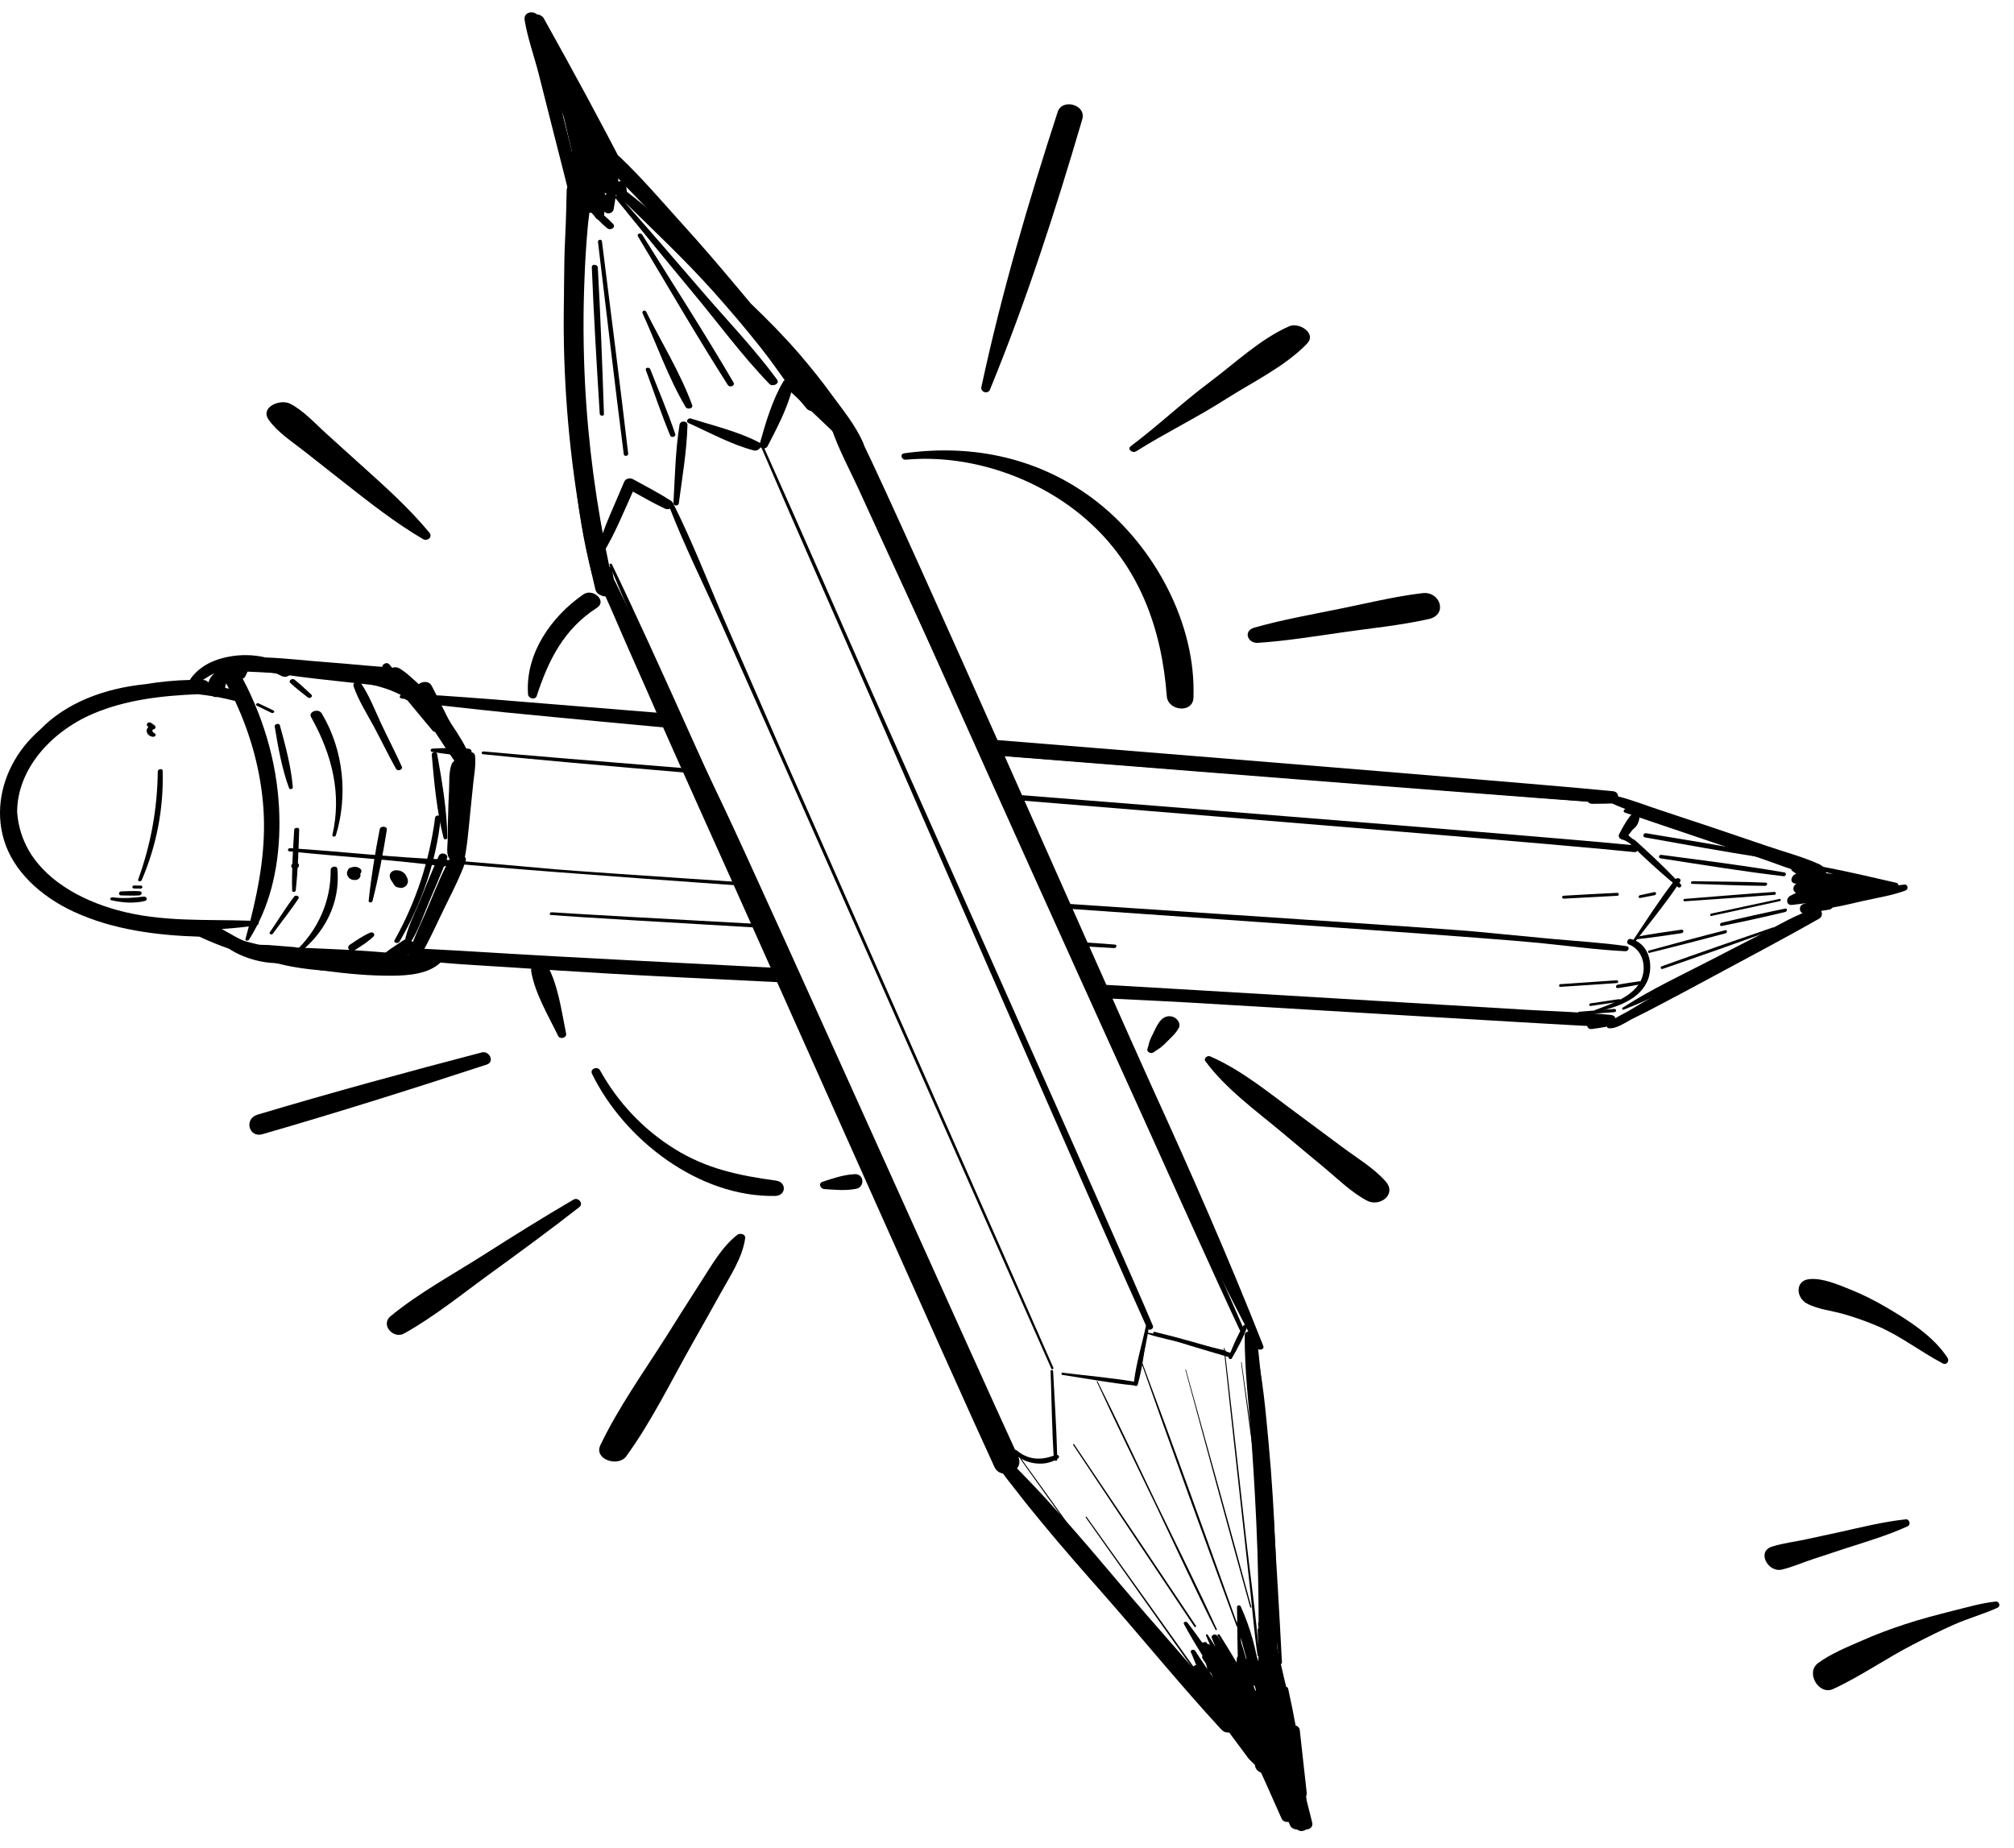 <?xml version="1.0" encoding="UTF-8"?>
<svg xmlns="http://www.w3.org/2000/svg" width="97" height="89" viewBox="0 0 97 89" fill="none">
  <path d="M96.123 77.137C95.419 77.209 94.722 77.42 94.036 77.588C93.267 77.783 92.501 77.983 91.751 78.229C91.033 78.464 90.323 78.728 89.637 79.035C88.94 79.339 88.174 79.652 87.563 80.103C86.946 80.556 87.598 81.664 88.284 81.352C89.602 80.746 90.822 79.886 92.111 79.222C92.771 78.88 93.433 78.546 94.116 78.245C94.797 77.943 95.528 77.746 96.209 77.433C96.366 77.364 96.291 77.118 96.123 77.137Z" fill="black"></path>
  <path d="M93.796 65.393C93.118 64.352 91.903 63.583 90.846 62.964C90.302 62.643 89.73 62.355 89.14 62.117C88.55 61.882 87.784 61.541 87.141 61.608C86.455 61.677 86.493 62.488 87.016 62.777C87.531 63.06 88.201 63.124 88.764 63.281C89.349 63.452 89.917 63.647 90.475 63.89C91.58 64.373 92.509 65.112 93.569 65.668C93.761 65.766 93.902 65.553 93.796 65.393Z" fill="black"></path>
  <path d="M91.778 73.178C90.711 73.293 89.667 73.554 88.621 73.787C88.09 73.901 87.561 74.016 87.03 74.131C86.472 74.256 85.882 74.318 85.338 74.494C84.595 74.729 85.151 75.746 85.81 75.599C86.331 75.479 86.83 75.252 87.332 75.089C87.841 74.921 88.351 74.756 88.856 74.587C89.873 74.256 90.906 73.957 91.877 73.512C92.048 73.432 91.968 73.157 91.778 73.178Z" fill="black"></path>
  <path d="M29.359 27.224C32.725 35.376 44.854 61.939 48.298 70.056C48.383 70.261 48.757 70.136 48.65 69.914C44.886 61.933 33.315 35.12 29.471 27.179C29.439 27.118 29.332 27.152 29.359 27.224Z" fill="black"></path>
  <path d="M60.088 64.506C60.195 66.82 60.739 70.816 60.947 73.125C61.156 75.445 61.364 77.761 61.596 80.076C61.604 80.161 61.745 80.169 61.743 80.087C61.623 77.767 61.484 75.455 61.342 73.144C61.201 70.829 60.792 66.828 60.55 64.525C60.523 64.266 60.075 64.236 60.088 64.506Z" fill="black"></path>
  <path d="M40.026 20.565C40.373 21.625 40.934 22.637 41.395 23.651C41.852 24.657 42.314 25.664 42.776 26.665C43.747 28.776 44.714 30.887 45.688 32.996C47.618 37.182 57.777 60.002 59.76 64.166C59.803 64.267 59.987 64.2 59.937 64.088C58.119 59.895 48.002 37.102 46.139 32.929C45.21 30.847 44.273 28.757 43.339 26.675C42.882 25.664 42.428 24.657 41.972 23.651C41.489 22.586 41.081 21.444 40.483 20.437C40.373 20.245 39.941 20.304 40.026 20.565Z" fill="black"></path>
  <path d="M58.044 80.919C57.99 80.866 57.889 80.932 57.942 80.999C58.431 81.584 58.797 82.214 59.096 82.91C59.122 82.977 59.25 82.94 59.224 82.87C58.97 82.142 58.562 81.488 58.044 80.919Z" fill="black"></path>
  <path d="M57.627 79.097C58.076 79.9 58.521 80.693 59.002 81.478C59.042 81.544 59.17 81.499 59.125 81.419C58.687 80.618 58.222 79.828 57.75 79.038C57.713 78.971 57.587 79.022 57.627 79.097Z" fill="black"></path>
  <path d="M57.361 79.571C57.535 79.987 57.695 80.409 57.852 80.834C57.884 80.914 58.044 80.898 58.01 80.804C57.93 80.572 57.85 80.342 57.77 80.113C58.047 80.484 58.314 80.86 58.589 81.229C58.629 81.287 58.744 81.247 58.701 81.181C58.319 80.625 57.924 80.081 57.564 79.51C57.511 79.424 57.316 79.459 57.361 79.571Z" fill="black"></path>
  <path d="M59.578 77.399C59.591 78.33 59.597 79.265 59.626 80.196C59.348 79.705 59.041 79.222 58.745 78.739C58.708 78.688 58.612 78.72 58.644 78.781C58.927 79.313 59.21 79.852 59.517 80.37C59.57 80.458 59.741 80.396 59.685 80.295L59.663 80.258C59.703 80.276 59.76 80.268 59.76 80.215C59.773 79.473 59.767 78.728 59.767 77.989C60.042 78.843 60.283 79.694 60.469 80.586C60.491 80.693 60.672 80.666 60.656 80.551C60.517 79.473 60.208 78.357 59.754 77.367C59.725 77.292 59.578 77.311 59.578 77.399Z" fill="black"></path>
  <path d="M60.575 78.476C60.589 79.026 60.608 79.576 60.634 80.12C60.634 80.2 60.776 80.208 60.77 80.131C60.757 79.579 60.736 79.034 60.712 78.484C60.709 78.404 60.57 78.396 60.575 78.476Z" fill="black"></path>
  <path d="M57.915 79.207C57.99 79.616 58.057 80.024 58.156 80.427C58.185 80.55 58.39 80.515 58.372 80.387C58.313 79.974 58.225 79.57 58.142 79.167C58.118 79.039 57.894 79.071 57.915 79.207Z" fill="black"></path>
  <path d="M32.223 24.378C32.968 26.308 33.908 28.182 34.754 30.074C35.597 31.964 36.441 33.852 37.276 35.741C38.985 39.593 48.928 62.071 50.636 65.92C50.663 65.979 50.759 65.939 50.732 65.875C49.061 62.055 39.145 39.604 37.463 35.781C36.636 33.889 35.811 31.991 34.986 30.093C34.148 28.169 33.39 26.183 32.453 24.306C32.399 24.202 32.175 24.253 32.223 24.378Z" fill="black"></path>
  <path d="M36.661 21.532C38.364 25.509 40.123 29.46 41.853 33.426C43.572 37.395 53.456 60.036 55.25 63.966C55.322 64.126 55.597 64.019 55.523 63.846C53.846 59.863 43.759 37.31 42.008 33.359C40.257 29.406 38.538 25.434 36.763 21.484C36.736 21.425 36.629 21.465 36.661 21.532Z" fill="black"></path>
  <path d="M50.6 66.031C50.648 67.387 50.661 68.754 50.747 70.11C50.122 70.344 49.506 70.312 48.969 69.856C48.876 69.776 48.708 69.88 48.809 69.981C49.292 70.47 50.162 70.654 50.79 70.339C50.84 70.376 50.923 70.363 50.923 70.291L50.92 70.264C50.936 70.256 50.955 70.248 50.968 70.235C51.051 70.176 50.99 70.088 50.915 70.07C50.883 68.727 50.787 67.379 50.72 66.039C50.715 65.972 50.6 65.964 50.6 66.031Z" fill="black"></path>
  <path d="M55.202 63.81C55.013 64.71 54.727 65.633 54.618 66.546C53.483 66.354 52.325 66.258 51.182 66.116C51.105 66.106 51.102 66.21 51.177 66.223C52.325 66.394 53.472 66.613 54.631 66.728C54.679 66.77 54.778 66.767 54.794 66.695C55.061 65.769 55.141 64.763 55.304 63.815C55.317 63.751 55.21 63.751 55.202 63.81Z" fill="black"></path>
  <path d="M59.879 63.854C59.636 64.263 59.431 64.714 59.255 65.162C59.244 65.154 59.236 65.149 59.236 65.149C58.027 64.794 56.828 64.439 55.614 64.148C55.547 64.134 55.504 64.222 55.579 64.249C56.754 64.657 57.949 65.002 59.143 65.352L59.18 65.357V65.362C59.143 65.445 59.284 65.498 59.324 65.429C59.599 64.954 59.874 64.449 60.056 63.934C60.093 63.835 59.933 63.769 59.879 63.854Z" fill="black"></path>
  <path d="M52.289 73.085C54.067 75.599 55.85 78.103 57.628 80.618C57.654 80.652 57.734 80.626 57.703 80.583C55.911 78.077 54.128 75.567 52.337 73.064C52.321 73.037 52.268 73.058 52.289 73.085Z" fill="black"></path>
  <path d="M51.682 69.587C53.628 72.51 55.574 75.43 57.525 78.347C57.552 78.388 57.637 78.356 57.605 78.313C55.654 75.39 53.694 72.478 51.735 69.566C51.717 69.539 51.663 69.555 51.682 69.587Z" fill="black"></path>
  <path d="M58.314 80.418C58.296 80.386 58.234 80.41 58.256 80.445C58.36 80.658 58.464 80.867 58.568 81.077C58.44 80.856 58.306 80.64 58.178 80.418C58.133 80.346 58.005 80.397 58.047 80.477C58.119 80.605 58.194 80.738 58.266 80.867C58.215 80.874 58.173 80.915 58.202 80.973C58.215 80.995 58.229 81.021 58.242 81.043C58.186 81.021 58.098 81.061 58.141 81.128C58.488 81.641 58.83 82.156 59.174 82.671C59.193 82.698 59.227 82.706 59.259 82.7C59.395 82.927 59.534 83.154 59.67 83.376C59.782 83.57 59.892 83.771 59.999 83.966C60.033 84.027 60.151 83.981 60.113 83.912C60.039 83.765 59.964 83.613 59.889 83.469C59.889 83.469 59.892 83.429 59.879 83.405C59.825 83.317 59.772 83.234 59.721 83.143C59.649 83.002 59.577 82.866 59.508 82.724C59.521 82.711 59.523 82.687 59.508 82.658C59.419 82.511 59.334 82.364 59.246 82.217C58.936 81.619 58.624 81.016 58.314 80.418Z" fill="black"></path>
  <path d="M58.328 80.099C58.749 80.822 59.16 81.548 59.601 82.258C59.641 82.325 59.769 82.279 59.724 82.205C59.302 81.481 58.851 80.777 58.413 80.064C58.386 80.019 58.301 80.051 58.328 80.099Z" fill="black"></path>
  <path d="M60.434 81.212C60.452 81.284 60.474 81.353 60.495 81.425C60.482 81.428 60.468 81.433 60.468 81.433C60.428 81.366 60.407 81.297 60.386 81.225C60.375 81.206 60.372 81.19 60.372 81.19L60.415 81.177C60.415 81.177 60.426 81.198 60.434 81.212ZM60.845 77.672C60.938 78.166 61.032 78.657 61.13 79.153C61.13 79.186 61.133 79.218 61.133 79.218C61.085 79.084 61.032 78.916 60.976 78.75L60.97 78.708C60.965 78.67 60.952 78.644 60.93 78.628C60.882 78.481 60.831 78.339 60.781 78.198C60.743 78.094 60.57 78.112 60.594 78.227C60.615 78.355 60.642 78.481 60.669 78.609C60.629 78.63 60.597 78.67 60.607 78.729C60.623 78.932 60.637 79.14 60.663 79.348C60.674 79.468 60.687 79.583 60.695 79.703C60.661 79.722 60.629 79.757 60.642 79.805C60.674 79.965 60.703 80.125 60.735 80.28C60.735 80.28 60.714 80.293 60.703 80.304C60.442 79.53 60.172 78.756 59.825 78.024C59.796 77.95 59.657 77.984 59.676 78.067C59.697 78.171 59.724 78.267 59.748 78.366C59.721 78.289 59.694 78.214 59.662 78.144C59.644 78.094 59.55 78.104 59.569 78.16C59.716 78.742 59.876 79.319 60.039 79.898H60.017C59.916 79.543 59.809 79.186 59.684 78.836C59.668 78.785 59.577 78.796 59.588 78.852C59.622 79.047 59.662 79.244 59.702 79.439C59.702 79.439 59.681 79.46 59.684 79.479C59.708 79.562 59.734 79.647 59.756 79.727C59.668 79.73 59.577 79.783 59.569 79.882C59.561 79.984 59.55 80.085 59.542 80.184C59.387 79.93 59.227 79.674 59.072 79.415C59.051 79.386 59.024 79.362 58.992 79.354L58.635 78.796C58.541 78.654 58.296 78.742 58.368 78.91C58.426 79.047 58.483 79.191 58.544 79.327C58.421 79.127 58.296 78.932 58.167 78.737C58.138 78.694 58.061 78.724 58.085 78.777C58.146 78.924 58.208 79.073 58.274 79.22C58.218 79.18 58.127 79.167 58.053 79.186C57.994 79.151 57.933 79.119 57.877 79.084C57.655 78.769 57.428 78.459 57.193 78.153C57.132 78.072 56.961 78.12 57.025 78.227C57.303 78.742 57.604 79.244 57.917 79.741C57.89 79.781 57.885 79.831 57.925 79.895C57.983 79.978 58.034 80.064 58.093 80.146C58.127 80.251 58.165 80.355 58.205 80.461C58.232 80.541 58.309 80.582 58.386 80.587C58.386 80.587 58.373 80.656 58.394 80.696L58.741 81.372C58.709 81.388 58.683 81.412 58.669 81.441C58.296 80.795 57.933 80.144 57.524 79.519C57.474 79.434 57.321 79.487 57.367 79.588C57.463 79.794 57.562 79.997 57.663 80.197C57.53 80.184 57.383 80.285 57.474 80.427C57.628 80.67 57.783 80.91 57.933 81.153C57.879 81.091 57.823 81.03 57.764 80.971C57.436 80.56 57.105 80.152 56.766 79.754C56.726 79.709 56.649 79.735 56.635 79.781C55.931 79.047 55.215 78.326 54.524 77.589C53 75.974 50.162 71.994 48.534 70.484C48.489 70.446 48.406 70.5 48.446 70.548C49.874 72.323 52.84 76.255 54.382 77.926C55.658 79.314 56.905 80.763 58.226 82.116C58.859 82.989 59.502 83.849 60.145 84.714C60.367 84.933 60.589 85.149 60.81 85.37C60.965 85.077 61.17 84.692 61.213 84.607C61.251 84.527 61.373 84.511 61.445 84.553C61.79 84.788 62.089 85.069 62.366 85.365C62.372 85.325 62.374 85.285 62.374 85.285C62.326 84.692 62.388 84.145 62.513 83.6C62.481 83.48 62.454 83.358 62.425 83.232C62.31 82.6 62.179 81.964 62.043 81.34C62.03 81.286 61.99 81.251 61.945 81.238C61.915 81.11 61.883 80.982 61.851 80.851C61.627 79.917 61.448 78.932 61.098 78.038C61.09 78.014 61.05 78 61.05 78C61.002 77.891 60.976 77.771 60.952 77.651C60.938 77.589 60.831 77.608 60.845 77.672Z" fill="black"></path>
  <path d="M49.128 70.252C49.993 71.467 50.861 72.678 51.736 73.888C51.752 73.906 51.792 73.893 51.792 73.893C50.911 72.654 50.041 71.44 49.168 70.233L49.128 70.252Z" fill="black"></path>
  <path d="M52.821 66.541C53.742 68.549 54.724 70.532 55.68 72.526C56.633 74.522 57.556 76.535 58.549 78.508C58.549 78.508 58.63 78.521 58.611 78.481C57.69 76.471 56.7 74.49 55.739 72.499C54.78 70.51 53.849 68.5 52.856 66.522C52.856 66.522 52.813 66.52 52.821 66.541Z" fill="black"></path>
  <path d="M54.87 65.357C56.391 69.692 57.974 74.011 59.557 78.322C59.57 78.357 59.64 78.349 59.626 78.309C58.075 73.984 56.519 69.652 54.91 65.352C54.902 65.331 54.862 65.336 54.87 65.357Z" fill="black"></path>
  <path d="M57.091 65.974C58.124 69.785 59.157 73.6 60.211 77.406C60.222 77.438 60.278 77.43 60.278 77.43C59.237 73.581 58.177 69.772 57.117 65.966C57.112 65.952 57.085 65.955 57.091 65.974Z" fill="black"></path>
  <path d="M58.94 64.931C59.348 68.781 59.783 72.627 60.202 76.476C60.322 77.563 60.408 78.654 60.568 79.735C60.57 79.775 60.645 79.77 60.645 79.73C60.501 77.83 60.221 75.926 60.007 74.034C59.791 72.101 59.575 70.169 59.356 68.239C59.233 67.134 59.108 66.031 58.98 64.926L58.94 64.931Z" fill="black"></path>
  <path d="M59.773 65.623C60.197 68.784 60.611 71.949 61.06 75.107C61.062 75.142 61.126 75.134 61.121 75.097C60.699 71.936 60.243 68.776 59.8 65.618C59.8 65.602 59.768 65.604 59.773 65.623Z" fill="black"></path>
  <path d="M59.015 65.047C58.369 64.897 57.726 64.74 57.077 64.591C56.487 64.452 55.889 64.275 55.291 64.187C55.307 64.075 55.326 63.961 55.345 63.846C55.345 63.827 55.318 63.824 55.313 63.838C55.278 63.953 55.246 64.067 55.217 64.182C55.203 64.187 55.198 64.203 55.198 64.203C55.016 64.911 54.888 65.624 54.715 66.323C54.715 66.323 54.648 66.347 54.653 66.387C54.656 66.435 54.661 66.483 54.669 66.531C54.68 66.608 54.795 66.59 54.808 66.523C54.944 65.765 55.15 65.012 55.281 64.249C55.868 64.444 56.492 64.558 57.09 64.711C57.675 64.852 58.262 64.993 58.852 65.135C58.839 65.146 58.828 65.154 58.82 65.162C58.748 65.22 58.852 65.303 58.914 65.255C58.954 65.22 58.996 65.188 59.042 65.154C59.082 65.122 59.063 65.06 59.015 65.047Z" fill="black"></path>
  <path d="M40.616 21.639C42.401 25.816 52.636 48.542 54.541 52.664C56.327 56.521 58.164 60.362 60.123 64.134C60.035 64.139 59.955 64.187 59.95 64.289C59.934 65.978 60.155 67.697 60.275 69.382C60.398 71.125 60.499 72.868 60.558 74.611C60.614 76.322 60.633 78.033 60.611 79.749C60.587 81.495 60.459 83.238 60.443 84.984C60.438 85.504 61.295 85.558 61.343 85.037C61.516 83.305 61.506 81.54 61.516 79.803C61.53 78.052 61.498 76.303 61.426 74.563C61.359 72.886 61.257 71.21 61.103 69.539C60.956 67.964 60.82 66.328 60.457 64.777C60.473 64.806 60.491 64.839 60.505 64.873C60.497 64.924 60.539 64.972 60.593 64.985C60.708 65.041 60.902 64.972 60.846 64.833C59.189 60.626 57.366 56.481 55.489 52.368C53.594 48.196 43.533 25.349 41.513 21.241C41.259 20.726 40.373 21.067 40.616 21.639Z" fill="black"></path>
  <path d="M61.453 82.386C61.461 82.448 61.472 82.512 61.48 82.573C61.304 82.573 61.133 82.693 61.17 82.909C61.17 82.909 61.173 82.936 61.173 82.95C61.032 82.981 60.917 83.096 60.965 83.272C61.005 83.411 61.045 83.553 61.08 83.694C60.97 83.595 60.783 83.593 60.65 83.659C60.34 83.184 60.031 82.709 59.724 82.237C59.662 82.133 59.473 82.199 59.534 82.314C59.694 82.6 59.852 82.888 60.009 83.171C59.919 83.224 59.87 83.32 59.932 83.446C60.023 83.614 60.111 83.78 60.199 83.948C60.164 84.017 60.154 84.103 60.199 84.204C60.722 85.325 61.224 86.46 61.728 87.597C61.787 87.725 61.928 87.767 62.065 87.754C62.089 87.805 62.11 87.858 62.126 87.906C62.185 88.048 62.332 88.115 62.473 88.115C62.585 88.221 62.783 88.208 62.908 88.115C63.084 88.109 63.25 87.994 63.199 87.781C63.108 87.418 63.018 87.049 62.924 86.681C62.924 86.66 62.924 86.633 62.922 86.606C62.922 86.606 62.908 86.55 62.903 86.524C62.929 86.473 62.938 86.412 62.935 86.342C62.823 85.336 62.708 84.324 62.599 83.318C62.575 83.144 62.388 83.072 62.219 83.096C62.171 82.824 62.126 82.549 62.083 82.274C62.025 81.916 61.4 82.01 61.453 82.386Z" fill="black"></path>
  <path d="M32.729 20.455C32.528 21.696 32.507 22.977 32.435 24.226C32.427 24.379 32.675 24.387 32.694 24.24C32.857 22.998 33.078 21.731 33.11 20.476C33.118 20.255 32.763 20.241 32.729 20.455Z" fill="black"></path>
  <path d="M40.598 20.668C39.792 19.984 38.983 19.298 38.185 18.601L38.191 18.58C38.249 18.332 37.873 18.137 37.726 18.375C37.203 19.253 36.874 20.366 36.6 21.346C36.581 21.324 36.559 21.305 36.528 21.292C35.526 20.774 34.347 20.499 33.274 20.158C33.14 20.112 33.004 20.307 33.154 20.374C34.17 20.83 35.225 21.412 36.306 21.695C36.439 21.727 36.578 21.647 36.626 21.54C36.714 21.628 36.901 21.626 36.971 21.487C37.379 20.7 37.862 19.781 38.11 18.898C38.834 19.568 39.552 20.246 40.264 20.929C40.451 21.105 40.812 20.849 40.598 20.668Z" fill="black"></path>
  <path d="M32.307 24.113C31.723 23.739 31.106 23.421 30.497 23.085C30.348 22.999 30.129 23.039 30.06 23.213C29.611 24.302 29.061 25.407 28.757 26.542C28.712 26.694 28.947 26.8 29.032 26.662C29.606 25.735 30.028 24.681 30.482 23.677C30.991 23.963 31.496 24.246 32.019 24.494C32.289 24.628 32.609 24.299 32.307 24.113Z" fill="black"></path>
  <path d="M25.861 0.694C25.648 0.494 25.215 0.601 25.266 0.956C25.405 1.816 25.714 2.667 25.933 3.511C26.141 4.325 26.344 5.141 26.552 5.958C26.761 6.772 26.966 7.589 27.174 8.403C27.377 9.188 27.545 10.026 27.882 10.771C27.954 10.931 28.29 10.896 28.277 10.702C28.229 9.893 27.98 9.079 27.791 8.294C27.585 7.474 27.383 6.658 27.182 5.841C26.979 5.027 26.774 4.21 26.574 3.39C26.552 3.305 26.534 3.217 26.512 3.129C27.607 4.973 28.72 6.807 29.868 8.622C29.998 8.83 30.388 8.692 30.26 8.449C28.96 5.905 27.591 3.396 26.197 0.897C26.123 0.767 25.994 0.702 25.861 0.694Z" fill="black"></path>
  <path d="M29.106 9.295C29.106 9.295 29.168 9.309 29.2 9.309C29.194 9.343 29.186 9.381 29.181 9.416C29.16 9.381 29.141 9.349 29.12 9.314L29.106 9.295ZM29.336 7.673C28.757 5.916 27.865 4.25 26.864 2.713C26.677 2.427 26.007 2.521 26.157 2.929C26.485 3.829 26.813 4.739 27.155 5.638C27.283 6.191 27.409 6.746 27.545 7.296C27.529 7.336 27.523 7.384 27.531 7.443C27.689 8.209 27.83 8.975 28.025 9.739C28.041 9.811 28.081 9.864 28.135 9.899C28.145 9.939 28.153 9.979 28.161 10.019C28.201 10.182 28.343 10.254 28.484 10.248C28.53 10.294 28.57 10.336 28.615 10.387C28.637 10.422 28.663 10.457 28.663 10.457C28.711 10.531 28.757 10.563 28.799 10.577C28.944 10.723 29.088 10.865 29.248 10.993C29.403 11.121 29.688 10.953 29.523 10.78C29.387 10.635 29.242 10.502 29.093 10.374C29.101 10.31 29.112 10.243 29.114 10.182C29.232 10.355 29.523 10.275 29.555 10.08C29.595 9.845 29.635 9.61 29.67 9.376C29.704 9.416 29.742 9.45 29.779 9.49C29.891 9.61 30.214 9.57 30.198 9.368C30.185 9.202 30.174 9.042 30.153 8.884C30.131 8.727 29.913 8.684 29.784 8.754C29.779 8.698 29.776 8.639 29.771 8.583C29.904 8.537 30.019 8.436 30.019 8.294V8.228C30.145 8.148 30.214 8.006 30.099 7.859C30.059 7.806 30.019 7.753 29.979 7.699C29.83 7.499 29.467 7.459 29.336 7.673Z" fill="black"></path>
  <path d="M27.293 9.158C27.285 12.137 27.298 15.113 27.507 18.087C27.704 20.996 27.936 23.956 28.521 26.815C28.553 26.973 28.857 26.968 28.844 26.799C28.62 23.868 28.246 20.959 28.099 18.02C27.95 15.086 27.851 12.132 27.966 9.198C27.979 8.808 27.293 8.771 27.293 9.158Z" fill="black"></path>
  <path d="M40.115 19.089C39.613 18.392 39.074 17.722 38.519 17.071C37.782 16.217 36.984 15.405 36.164 14.623C36.001 14.428 35.841 14.233 35.676 14.039C34.763 12.95 33.845 11.866 32.889 10.817C31.896 9.72 30.911 8.559 29.833 7.539C29.504 7.229 28.89 7.624 29.235 8.009C30.206 9.092 31.269 10.099 32.254 11.175C33.212 12.226 34.178 13.267 35.118 14.335C36.276 15.653 37.413 16.996 38.537 18.344C38.834 18.769 39.122 19.201 39.405 19.634C39.874 20.343 40.264 21.134 40.793 21.801C41.102 22.196 41.772 21.798 41.572 21.331C41.233 20.533 40.63 19.788 40.115 19.089Z" fill="black"></path>
  <path d="M27.47 8.4C27.241 9.137 27.289 10.015 27.249 10.776C27.209 11.574 27.177 12.372 27.174 13.17C27.161 14.806 27.214 16.437 27.321 18.068C27.524 21.253 27.692 24.547 28.509 27.64C28.53 27.734 28.658 27.774 28.746 27.744C29.021 28.449 29.36 29.143 29.648 29.824C30.108 30.91 30.596 31.986 31.071 33.067C31.987 35.165 32.924 37.252 33.863 39.342C35.782 43.576 45.944 66.439 47.896 70.659C47.984 70.846 48.139 70.944 48.307 70.971C48.507 71.254 48.734 71.523 48.934 71.785C49.358 72.34 49.802 72.882 50.245 73.416C51.163 74.529 52.116 75.613 53.069 76.694C54.999 78.883 56.846 81.16 58.824 83.303C59.179 83.685 59.852 83.226 59.499 82.78C57.689 80.538 55.733 78.405 53.872 76.205C52.962 75.132 52.06 74.059 51.123 73.013C50.627 72.46 50.13 71.91 49.615 71.377C49.407 71.168 49.198 70.939 48.982 70.723C49.102 70.579 49.142 70.381 49.038 70.154C47.103 65.966 36.89 43.167 34.918 38.995C33.938 36.924 32.956 34.858 31.952 32.803C31.453 31.77 30.954 30.737 30.449 29.712C29.931 28.671 29.456 27.525 28.786 26.567C28.778 26.554 28.76 26.538 28.76 26.538C28.495 23.687 28.074 20.868 28.026 18.007C27.994 16.416 28.002 14.814 28.047 13.223C28.074 12.425 28.095 11.627 28.135 10.829C28.17 10.055 28.33 9.211 28.215 8.445C28.162 8.104 27.572 8.085 27.47 8.4Z" fill="black"></path>
  <path d="M30.946 15.086C31.624 16.575 32.188 18.193 33.02 19.602C33.1 19.741 33.402 19.682 33.335 19.506C32.769 17.958 31.854 16.487 31.12 15.011C31.072 14.912 30.898 14.973 30.946 15.086Z" fill="black"></path>
  <path d="M28.8 11.65C29.212 15.064 29.607 18.472 30.042 21.881C30.06 22.001 30.271 21.972 30.255 21.841C29.855 18.432 29.417 15.024 28.99 11.618C28.977 11.508 28.787 11.537 28.8 11.65Z" fill="black"></path>
  <path d="M28.503 12.869C28.597 15.223 28.738 17.577 28.885 19.926C28.89 20.041 29.088 20.06 29.088 19.94C29.008 17.591 28.925 15.236 28.792 12.887C28.784 12.722 28.498 12.706 28.503 12.869Z" fill="black"></path>
  <path d="M31.106 17.821C31.493 18.872 31.851 19.946 32.28 20.981C32.328 21.099 32.569 21.04 32.523 20.907C32.166 19.852 31.723 18.819 31.319 17.781C31.274 17.671 31.061 17.698 31.106 17.821Z" fill="black"></path>
  <path d="M30.725 11.383C32.153 13.772 33.554 16.188 35.052 18.54C35.14 18.687 35.425 18.582 35.327 18.42C33.917 16.012 32.404 13.663 30.925 11.295C30.858 11.189 30.653 11.263 30.725 11.383Z" fill="black"></path>
  <path d="M37.388 16.456C36.598 15.484 35.773 14.539 34.914 13.626C33.264 11.886 31.505 10.143 29.538 8.76C29.404 8.661 29.191 8.84 29.324 8.971C29.466 9.118 29.612 9.259 29.754 9.401C29.674 9.398 29.588 9.486 29.66 9.566C30.88 11.069 32.1 12.566 33.336 14.053C34.564 15.524 35.725 17.115 37.06 18.495C37.207 18.644 37.575 18.487 37.423 18.281C36.302 16.749 34.94 15.348 33.705 13.901C32.503 12.497 31.289 11.104 30.069 9.713C31.524 11.141 33.008 12.532 34.369 14.056C35.154 14.934 35.92 15.834 36.651 16.762C37.407 17.71 38.058 18.756 38.846 19.675C39.107 19.979 39.737 19.675 39.513 19.28C38.936 18.273 38.12 17.355 37.388 16.456Z" fill="black"></path>
  <path d="M27.661 8.511C27.392 9.237 27.408 10.134 27.341 10.9C27.271 11.735 27.223 12.568 27.191 13.401C27.125 15.098 27.138 16.802 27.231 18.499C27.413 21.838 27.891 25.159 28.681 28.408C28.715 28.541 28.828 28.634 28.961 28.68C29.223 28.811 29.66 28.648 29.612 28.279C29.58 28.018 29.538 27.756 29.492 27.5C29.479 27.401 29.42 27.332 29.346 27.279C28.721 24.342 28.318 21.363 28.171 18.363C28.091 16.729 28.083 15.091 28.15 13.454C28.179 12.621 28.232 11.786 28.305 10.958C28.371 10.179 28.569 9.335 28.486 8.556C28.441 8.161 27.787 8.182 27.661 8.511Z" fill="black"></path>
  <path d="M37.375 56.863C35.597 56.622 34.022 56.294 32.477 55.328C30.977 54.394 29.754 53.091 28.897 51.548C28.777 51.334 28.393 51.481 28.513 51.719C30.064 54.898 33.659 57.669 37.33 57.602C37.864 57.594 37.904 56.937 37.375 56.863Z" fill="black"></path>
  <path d="M35.517 59.47C34.767 60.046 34.271 60.954 33.761 61.736C33.195 62.614 32.634 63.503 32.076 64.392C31.003 66.084 29.781 67.792 28.916 69.605C28.588 70.291 29.767 70.673 30.157 70.147C31.372 68.478 32.319 66.527 33.336 64.728C33.785 63.93 34.241 63.132 34.684 62.328C35.144 61.49 35.76 60.591 35.891 59.63C35.912 59.438 35.643 59.376 35.517 59.47Z" fill="black"></path>
  <path d="M27.626 57.776C26.155 58.636 24.716 59.532 23.277 60.451C21.796 61.393 20.168 62.276 18.812 63.392C18.31 63.806 18.945 64.511 19.46 64.228C20.936 63.406 22.298 62.292 23.662 61.305C25.095 60.266 26.513 59.225 27.906 58.136C28.122 57.963 27.842 57.648 27.626 57.776Z" fill="black"></path>
  <path d="M23.214 50.687C19.598 51.632 15.978 52.617 12.401 53.687C11.736 53.887 11.99 54.813 12.636 54.629C16.258 53.583 19.867 52.446 23.449 51.271C23.836 51.143 23.569 50.599 23.214 50.687Z" fill="black"></path>
  <path d="M25.586 46.799C25.768 47.853 26.419 48.939 26.881 49.892C26.969 50.079 27.31 49.991 27.265 49.778C27.049 48.728 26.894 47.509 26.392 46.556C26.189 46.169 25.511 46.35 25.586 46.799Z" fill="black"></path>
  <path d="M41.166 56.552C40.629 56.579 40.114 56.755 39.604 56.923C39.401 56.995 39.516 57.257 39.69 57.27C40.194 57.305 40.736 57.358 41.238 57.257C41.667 57.169 41.622 56.531 41.166 56.552Z" fill="black"></path>
  <path d="M28.096 28.63C26.547 29.698 25.293 31.489 25.431 33.435C25.445 33.646 25.781 33.736 25.853 33.515C26.416 31.782 27.169 30.288 28.747 29.276C29.262 28.945 28.552 28.31 28.096 28.63Z" fill="black"></path>
  <path d="M17.38 22.387C16.825 21.886 16.267 21.387 15.711 20.879C15.159 20.383 14.628 19.779 13.966 19.441C13.501 19.206 12.495 19.603 12.951 20.233C13.397 20.845 14.046 21.253 14.641 21.723C15.282 22.227 15.925 22.735 16.568 23.239C17.791 24.2 19.029 25.177 20.372 25.964C20.586 26.09 20.855 25.863 20.679 25.652C19.694 24.462 18.528 23.421 17.38 22.387Z" fill="black"></path>
  <path d="M52.91 24.227C50.222 22.087 46.907 21.358 43.551 21.833C43.319 21.868 43.418 22.156 43.626 22.14C46.704 21.86 50.006 22.994 52.32 25.02C54.861 27.241 55.947 30.244 56.196 33.53C56.249 34.248 57.453 34.368 57.48 33.605C57.613 30.065 55.633 26.395 52.91 24.227Z" fill="black"></path>
  <path d="M50.941 5.39C49.521 9.765 48.229 14.142 47.266 18.643C47.212 18.891 47.586 19 47.68 18.765C49.425 14.511 50.827 10.168 52.124 5.75C52.335 5.04 51.158 4.72 50.941 5.39Z" fill="black"></path>
  <path d="M62.101 15.711C60.718 16.309 59.445 17.523 58.238 18.423C56.941 19.392 55.761 20.516 54.467 21.485C54.266 21.634 54.547 21.85 54.723 21.735C56.13 20.849 57.64 20.118 59.047 19.218C60.318 18.407 61.906 17.643 62.947 16.554C63.435 16.047 62.557 15.511 62.101 15.711Z" fill="black"></path>
  <path d="M68.507 28.568C67.146 28.731 65.784 29.07 64.442 29.339C63.094 29.614 61.732 29.854 60.406 30.231C59.867 30.386 60.083 30.997 60.59 30.962C61.975 30.869 63.347 30.642 64.722 30.447C66.081 30.252 67.479 30.116 68.822 29.814C69.74 29.606 69.372 28.466 68.507 28.568Z" fill="black"></path>
  <path d="M56.528 48.989C56.301 48.895 56.09 48.956 55.919 49.127C55.748 49.304 55.636 49.578 55.527 49.8C55.473 49.901 55.42 50.008 55.38 50.12C55.332 50.243 55.319 50.371 55.268 50.499C55.201 50.673 55.449 50.78 55.569 50.678C55.684 50.59 55.81 50.526 55.919 50.438C56.026 50.35 56.13 50.248 56.226 50.15C56.429 49.95 56.642 49.76 56.776 49.504C56.883 49.304 56.704 49.063 56.528 48.989Z" fill="black"></path>
  <path d="M66.738 56.903C66.167 56.259 65.369 55.784 64.68 55.272C63.981 54.748 63.276 54.225 62.571 53.705C61.213 52.712 59.835 51.551 58.284 50.878C58.159 50.819 57.956 50.974 58.052 51.108C59.032 52.442 60.487 53.489 61.746 54.543C62.411 55.103 63.081 55.661 63.751 56.214C64.418 56.767 65.067 57.418 65.831 57.824C66.442 58.157 67.293 57.527 66.738 56.903Z" fill="black"></path>
  <path d="M21.135 41.221C20.815 41.926 20.526 42.644 20.238 43.357C19.968 44.019 19.6 44.71 19.48 45.412C19.453 45.554 19.664 45.548 19.726 45.46C20.147 44.849 20.385 44.091 20.673 43.421C20.967 42.732 21.263 42.046 21.53 41.349C21.623 41.12 21.234 41.008 21.135 41.221Z" fill="black"></path>
  <path d="M20.794 36.349C20.908 37.675 21.034 39.06 21.365 40.366C21.392 40.462 21.546 40.433 21.544 40.342C21.53 39.023 21.29 37.638 21.055 36.316C21.029 36.172 20.786 36.215 20.794 36.349Z" fill="black"></path>
  <path d="M18.444 32.208C19.181 33.236 20.027 34.221 20.843 35.2C20.932 35.307 21.119 35.181 21.038 35.077C20.307 34.052 19.578 32.998 18.759 32.008C18.617 31.834 18.316 32.032 18.444 32.208Z" fill="black"></path>
  <path d="M19.18 46.111L17.832 46.005C17.752 45.999 17.696 46.037 17.664 46.085C16.716 46.063 15.76 46.031 14.805 46.01C14.848 45.983 14.866 45.916 14.794 45.898C14.533 45.836 14.263 45.788 13.996 45.738C13.996 45.687 13.956 45.636 13.868 45.628C13.526 45.593 13.184 45.556 12.84 45.521C12.632 45.5 12.546 45.791 12.781 45.81C13.433 45.868 14.076 45.972 14.727 46.023C14.663 46.058 14.653 46.151 14.746 46.157C16.214 46.248 17.669 46.32 19.113 46.432C19.343 46.448 19.441 46.133 19.18 46.111Z" fill="black"></path>
  <path d="M14.17 43.18C13.745 43.738 13.385 44.334 12.99 44.91C12.942 44.98 13.089 45.044 13.137 44.977C13.548 44.408 13.996 43.858 14.378 43.274C14.445 43.167 14.242 43.087 14.17 43.18Z" fill="black"></path>
  <path d="M14.17 39.958C14.111 40.932 14.044 41.912 14.071 42.897C14.076 42.982 14.231 42.969 14.242 42.894C14.351 41.922 14.378 40.937 14.41 39.952C14.41 39.838 14.175 39.851 14.17 39.958Z" fill="black"></path>
  <path d="M13.23 34.987C13.39 35.962 13.572 37.008 13.921 37.958C13.956 38.052 14.113 37.998 14.103 37.918C14.023 36.939 13.748 35.906 13.478 34.929C13.446 34.811 13.211 34.875 13.23 34.987Z" fill="black"></path>
  <path d="M12.366 33.99C12.6 34.105 12.835 34.219 13.07 34.332C13.172 34.38 13.273 34.265 13.158 34.212C12.923 34.097 12.688 33.985 12.451 33.875C12.373 33.835 12.28 33.95 12.366 33.99Z" fill="black"></path>
  <path d="M18.763 32.54C17.984 32.425 17.201 32.327 16.417 32.22C15.637 32.116 14.82 31.945 14.041 31.924C13.913 31.918 13.785 32.004 13.723 32.102C13.109 32.065 12.504 32.038 11.892 32.03C11.78 32.03 11.727 32.164 11.86 32.19C14.121 32.626 16.417 32.81 18.656 33.069C19.033 33.111 19.187 32.602 18.763 32.54Z" fill="black"></path>
  <path d="M32.587 34.505C30.016 34.283 27.414 34.061 24.785 33.848C23.001 33.701 21.202 33.538 19.387 33.45C19.251 33.445 19.19 33.621 19.347 33.645C22.5 34.08 25.636 34.35 28.716 34.654C30.099 34.793 31.474 34.929 32.84 35.062C32.75 34.881 32.667 34.694 32.587 34.505Z" fill="black"></path>
  <path d="M77.352 38.131C76.508 37.989 59.145 36.633 47.918 35.758C48.016 35.971 48.11 36.19 48.201 36.407C59.577 37.314 76.298 38.635 77.24 38.659C77.56 38.662 77.728 38.198 77.352 38.131Z" fill="black"></path>
  <path d="M78.256 39.137C79.751 39.647 81.235 40.149 82.711 40.645C83.435 40.883 84.153 41.129 84.871 41.366C85.568 41.601 86.28 41.916 86.998 42.041C87.177 42.076 87.284 41.815 87.105 41.732C86.446 41.406 85.669 41.249 84.964 41.027L82.784 40.344C81.315 39.882 79.834 39.42 78.344 38.964C78.235 38.929 78.131 39.092 78.256 39.137Z" fill="black"></path>
  <path d="M87.021 43.899C86.255 44.195 85.526 44.63 84.792 45.007C84.048 45.389 83.298 45.77 82.553 46.16C81.09 46.918 79.55 47.628 78.154 48.533C78.098 48.573 78.141 48.653 78.202 48.629C79.79 48.018 81.293 47.172 82.79 46.427C83.525 46.061 84.251 45.69 84.974 45.322C85.708 44.951 86.479 44.617 87.168 44.174C87.331 44.072 87.208 43.827 87.021 43.899Z" fill="black"></path>
  <path d="M35.952 42.507C31.134 42.184 27.525 41.938 26.687 41.864C24.951 41.703 23.201 41.554 21.441 41.407C21.343 41.402 21.3 41.535 21.409 41.548C23.393 41.757 29.081 42.187 36.045 42.683C36.013 42.627 35.984 42.566 35.952 42.507Z" fill="black"></path>
  <path d="M78.34 45.571C77.145 45.395 75.911 45.331 74.697 45.216C73.469 45.096 72.23 44.981 70.987 44.861C69.82 44.751 60.8 44.153 51.188 43.518C51.226 43.598 51.26 43.678 51.3 43.758C61.978 44.503 71.873 45.189 74.136 45.416C75.524 45.552 76.912 45.752 78.287 45.814C78.439 45.824 78.514 45.597 78.34 45.571Z" fill="black"></path>
  <path d="M78.784 40.72C75.623 40.4 62.042 39.319 48.981 38.281C49.018 38.371 49.053 38.459 49.088 38.547C62.095 39.615 75.573 40.707 78.717 41.041C78.917 41.057 79.005 40.742 78.784 40.72Z" fill="black"></path>
  <path d="M33.899 37.076C28.969 36.681 25.085 36.358 23.289 36.192C23.198 36.184 23.158 36.312 23.262 36.326C25.066 36.52 29.003 36.873 33.998 37.297C33.96 37.222 33.931 37.15 33.899 37.076Z" fill="black"></path>
  <path d="M78.549 40.676C79.195 41.314 79.876 41.936 80.567 42.515C79.889 43.393 79.288 44.343 78.669 45.264C78.624 45.246 78.581 45.238 78.536 45.224C78.389 45.192 78.293 45.43 78.448 45.486C79.16 45.761 79.334 46.66 79.005 47.272C78.602 48.027 77.601 48.355 76.833 48.644C76.771 48.665 76.779 48.772 76.857 48.753C77.826 48.518 79.019 48.163 79.382 47.149C79.614 46.5 79.446 45.627 78.789 45.312C79.457 44.445 80.159 43.588 80.77 42.688C80.77 42.688 80.805 42.721 80.823 42.734C80.898 42.79 81.031 42.681 80.965 42.603C80.938 42.579 80.911 42.552 80.885 42.526L80.922 42.462C81.01 42.334 80.796 42.237 80.703 42.339C80.079 41.69 79.414 41.063 78.736 40.462C78.608 40.353 78.429 40.556 78.549 40.676Z" fill="black"></path>
  <path d="M78.544 39.093C78.718 39.368 78.656 39.779 78.323 39.883C78.221 39.912 78.237 40.081 78.358 40.065C78.881 39.992 79.18 39.282 78.745 38.906C78.632 38.81 78.47 38.973 78.544 39.093Z" fill="black"></path>
  <path d="M76.585 38.149C76.499 38.13 76.438 38.274 76.531 38.298C76.678 38.349 76.825 38.384 76.975 38.41C77.047 38.424 77.1 38.309 77.02 38.282C76.878 38.229 76.732 38.184 76.585 38.149Z" fill="black"></path>
  <path d="M80.987 44.777C80.277 44.878 79.567 44.977 78.863 45.11C78.785 45.124 78.78 45.241 78.873 45.233C79.586 45.158 80.291 45.046 80.995 44.945C81.102 44.929 81.102 44.758 80.987 44.777Z" fill="black"></path>
  <path d="M22.558 36.061C22 36.002 21.378 36.029 20.826 36.056C20.721 36.061 20.706 36.197 20.815 36.216C21.352 36.301 21.949 36.384 22.491 36.384C22.707 36.384 22.825 36.093 22.558 36.061Z" fill="black"></path>
  <path d="M15.926 41.891C15.944 43.402 15.314 44.84 14.129 45.911C14.06 45.977 14.175 46.068 14.249 46.015C15.651 44.995 16.403 43.468 16.249 41.851C16.233 41.669 15.92 41.731 15.926 41.891Z" fill="black"></path>
  <path d="M14.981 34.535C16.022 36.393 16.457 38.272 16.009 40.218C15.988 40.317 16.156 40.317 16.177 40.231C16.746 38.384 16.583 36.179 15.496 34.362C15.336 34.097 14.84 34.279 14.981 34.535Z" fill="black"></path>
  <path d="M13.979 32.891C14.246 33.144 14.542 33.366 14.831 33.595C14.919 33.67 15.092 33.542 14.999 33.459C14.732 33.214 14.47 32.957 14.179 32.73C14.067 32.65 13.878 32.792 13.979 32.891Z" fill="black"></path>
  <path d="M18.288 39.94C18.067 41.074 17.877 42.227 17.757 43.381C17.744 43.49 17.92 43.49 17.941 43.399C18.227 42.273 18.449 41.12 18.63 39.972C18.662 39.777 18.323 39.766 18.288 39.94Z" fill="black"></path>
  <path d="M17.025 33.041C17.255 33.725 17.684 34.395 18.031 35.041C18.386 35.703 18.704 36.37 19.07 37.024C19.15 37.174 19.419 37.072 19.353 36.925C19.038 36.229 18.683 35.543 18.354 34.846C18.05 34.195 17.788 33.493 17.367 32.881C17.252 32.705 16.972 32.881 17.025 33.041Z" fill="black"></path>
  <path d="M19.747 33.268C19.862 33.334 19.974 33.404 20.089 33.476C19.955 33.476 19.822 33.471 19.689 33.462C19.499 33.449 19.413 33.703 19.632 33.729C20.027 33.772 20.417 33.879 20.815 33.927C21.21 33.972 21.61 34.02 22.003 34.06C22.793 34.151 23.583 34.234 24.368 34.314C25.932 34.469 27.488 34.616 29.031 34.762C30.318 34.883 31.593 35 32.867 35.12C32.752 34.883 32.64 34.642 32.541 34.399C29.036 34.114 26.37 33.898 25.12 33.796C24.24 33.719 23.361 33.655 22.473 33.588C22.043 33.556 21.613 33.524 21.183 33.497C21.047 33.489 20.906 33.484 20.762 33.481C20.604 33.308 20.407 33.156 20.222 32.998C19.91 32.731 19.592 32.395 19.229 32.187C18.93 32.018 18.413 32.336 18.709 32.603C19.008 32.865 19.4 33.054 19.747 33.268Z" fill="black"></path>
  <path d="M38.248 46.661C32.253 46.354 26.682 46.066 24.832 45.951C22.996 45.836 21.143 45.73 19.278 45.642C19.131 45.636 19.07 45.828 19.232 45.844C19.521 45.871 19.806 45.895 20.089 45.922C19.988 45.922 19.884 45.922 19.782 45.925C19.726 45.93 19.686 45.956 19.659 45.991C19.633 45.983 19.601 45.978 19.601 45.978C18.747 45.885 17.911 45.818 17.078 45.77L17.086 45.764C17.401 45.562 17.74 45.353 17.996 45.097C18.084 45.006 17.964 44.865 17.836 44.918C17.479 45.07 17.158 45.292 16.851 45.503C16.736 45.58 16.755 45.69 16.83 45.751C15.979 45.708 15.124 45.674 14.267 45.636C14.241 45.623 14.209 45.615 14.169 45.615C13.568 45.569 12.946 45.503 12.34 45.5C12.241 45.5 12.14 45.636 12.276 45.674C12.498 45.73 12.725 45.778 12.954 45.823C12.925 45.935 12.986 46.053 13.186 46.077C15.274 46.306 17.372 46.56 19.433 46.64C19.734 46.653 19.924 46.405 19.889 46.21C21.437 46.426 23.02 46.488 24.558 46.589C26.106 46.693 27.649 46.795 29.178 46.883C30.318 46.955 34.116 47.144 38.582 47.361C38.475 47.123 38.363 46.891 38.248 46.661Z" fill="black"></path>
  <path d="M87.939 42.054C87.939 42.054 87.953 42.022 87.958 42.009C88.067 42.041 88.182 42.073 88.3 42.102C88.18 42.087 88.059 42.068 87.939 42.054ZM91.716 42.604C91.623 42.612 91.529 42.626 91.436 42.639C91.433 42.583 91.393 42.532 91.319 42.516C90.173 42.255 89.02 41.98 87.854 41.758C87.832 41.745 87.806 41.734 87.776 41.731C87.75 41.7 87.712 41.667 87.659 41.643C86.853 41.27 85.961 41.04 85.121 40.752C84.258 40.458 83.396 40.165 82.531 39.874C81.68 39.588 80.823 39.305 79.969 39.022C79.307 38.806 78.623 38.534 77.932 38.358C77.929 38.237 77.852 38.125 77.689 38.109C74.884 37.824 60.838 36.681 47.86 35.63C47.974 35.888 48.087 36.139 48.196 36.398C59.311 37.266 75.759 38.544 76.467 38.606C76.509 38.672 76.595 38.721 76.71 38.715C77.019 38.712 77.334 38.712 77.644 38.699C78.295 39.001 79.01 39.212 79.67 39.452C80.54 39.772 81.407 40.082 82.272 40.392C83.111 40.693 83.943 40.987 84.779 41.278C85.27 41.451 85.761 41.646 86.258 41.825C86.263 41.878 86.29 41.929 86.348 41.969C86.404 42.006 86.463 42.047 86.519 42.087H86.516C86.316 42.116 86.153 42.471 86.418 42.546C86.455 42.556 86.484 42.564 86.516 42.572C86.335 42.663 86.324 42.933 86.508 43.002C86.418 43.047 86.324 43.096 86.234 43.141C86.009 43.25 86.009 43.624 86.322 43.584C86.546 43.557 86.773 43.531 87 43.499C86.952 43.512 86.901 43.531 86.853 43.544C86.623 43.611 86.645 43.952 86.853 43.995C85.31 44.817 83.775 45.685 82.23 46.536C81.405 46.993 80.58 47.455 79.755 47.919C79.312 48.167 78.877 48.426 78.442 48.688C78.266 48.794 78.017 48.904 77.804 49.043C77.783 48.963 77.71 48.896 77.577 48.883C76.328 48.757 75.055 48.722 73.784 48.65C73.301 48.624 56.895 47.644 56.372 47.615C55.748 47.575 54.576 47.508 53.038 47.422C53.15 47.644 53.26 47.865 53.374 48.09C55.286 48.181 56.7 48.253 57.272 48.287C58.457 48.354 75.353 49.371 76.448 49.414C76.461 49.507 76.536 49.582 76.683 49.56C76.923 49.526 77.158 49.494 77.393 49.448L77.409 49.446C77.395 49.48 77.419 49.513 77.46 49.52C77.836 49.582 78.319 49.219 78.647 49.059C79.08 48.848 79.512 48.624 79.937 48.399C80.809 47.943 81.68 47.476 82.539 47.011C84.245 46.088 85.953 45.194 87.611 44.249C87.763 44.166 87.776 43.995 87.712 43.872L88.113 43.806C88.169 43.797 88.222 43.758 88.268 43.709C88.759 43.629 89.255 43.499 89.725 43.395C90.403 43.242 91.124 43.133 91.77 42.893C91.93 42.834 91.898 42.586 91.716 42.604Z" fill="black"></path>
  <path d="M10.038 32.873C9.985 32.801 9.902 32.753 9.776 32.748C9.953 32.63 10.137 32.518 10.332 32.422C10.187 32.545 10.083 32.7 10.038 32.873ZM11.026 33.169C10.97 33.156 10.908 33.148 10.849 33.135C10.844 33.06 10.863 32.982 10.895 32.918C10.943 33.001 10.983 33.087 11.026 33.169ZM12.686 38.916C12.817 40.782 12.502 42.573 12.056 44.346C9.923 44.271 7.79 44.423 5.652 43.836C3.808 43.331 2.054 42.312 1.272 40.747C1.01 40.224 0.866 39.674 0.826 39.119C0.821 37.093 2.409 35.259 4.496 34.37C6.066 33.706 7.772 33.508 9.528 33.436C9.763 33.463 9.993 33.495 10.225 33.53C10.3 33.57 10.393 33.583 10.481 33.572C10.761 33.626 11.039 33.69 11.319 33.759C12.099 35.428 12.56 37.168 12.686 38.916ZM17.539 32.048C16.919 31.987 16.295 31.939 15.668 31.888C14.728 31.821 13.746 31.698 12.787 31.666C12.203 31.525 11.573 31.52 11.004 31.632C10.521 31.725 10.073 31.893 9.704 32.163C9.523 32.296 9.365 32.443 9.234 32.617C9.194 32.67 9.168 32.71 9.152 32.748C8.436 32.766 7.716 32.833 7 32.953C5.022 33.153 3.188 33.847 1.934 35.139C1.507 35.516 1.136 35.932 0.834 36.402C0.071 37.595 -0.226 39.052 0.186 40.441C0.626 41.935 1.937 43.163 3.544 43.908C5.428 44.781 7.55 45.053 9.603 45.114C10.07 45.331 10.548 45.526 11.039 45.699C11.212 45.814 11.394 45.913 11.594 46.001C12.203 46.267 12.867 46.409 13.521 46.388C14.215 46.537 14.909 46.652 15.598 46.751C16.698 46.9 17.811 47.002 18.905 46.994C19.712 46.988 20.635 46.898 21.198 46.377C21.5 46.102 21.027 45.814 20.718 45.979C20.173 46.262 19.629 46.356 19.025 46.372C19.343 46.174 19.695 45.982 19.968 45.747C20.12 45.616 20.013 45.403 19.84 45.341C19.752 45.237 19.575 45.189 19.434 45.288C19.047 45.55 18.617 45.792 18.315 46.126C18.235 46.217 18.329 46.316 18.444 46.302C18.457 46.329 18.47 46.35 18.492 46.372H18.451C17.429 46.337 16.396 46.243 15.371 46.094C14.976 46.035 14.586 45.969 14.191 45.889C14.151 45.854 14.09 45.827 14.002 45.827H13.882C13.011 45.646 12.152 45.429 11.293 45.197C11.196 45.144 11.103 45.093 11.009 45.034C10.871 44.949 10.751 44.847 10.62 44.759L10.607 44.751C11.071 44.719 11.533 44.679 11.984 44.621C11.931 44.826 11.877 45.026 11.821 45.229C11.797 45.323 11.949 45.323 11.989 45.261C12.136 45.034 12.267 44.799 12.392 44.559C12.446 44.532 12.472 44.471 12.459 44.426C13.292 42.725 13.535 40.777 13.439 38.898C13.319 36.65 12.659 34.395 11.474 32.291C11.434 32.222 11.367 32.16 11.287 32.12C11.413 32.102 11.533 32.094 11.655 32.094C11.696 32.182 11.789 32.262 11.941 32.283C12.347 32.35 12.769 32.368 13.182 32.382C13.31 32.435 13.433 32.491 13.559 32.558C13.746 32.659 13.962 32.558 14.01 32.416C14.554 32.443 15.102 32.475 15.641 32.499C16.241 32.526 16.839 32.55 17.432 32.563C18.006 32.579 18.622 32.643 19.18 32.566C19.33 32.545 19.458 32.315 19.242 32.256C18.697 32.11 18.099 32.102 17.539 32.048Z" fill="black"></path>
  <path d="M6.921 43.185C6.417 43.244 5.936 43.287 5.418 43.217C5.325 43.204 5.258 43.332 5.365 43.359C5.901 43.482 6.459 43.522 6.98 43.394C7.121 43.359 7.081 43.164 6.921 43.185Z" fill="black"></path>
  <path d="M6.717 42.924C6.423 42.905 6.132 42.924 5.839 42.932C5.711 42.932 5.684 43.124 5.831 43.127C6.122 43.132 6.421 43.145 6.709 43.127C6.843 43.119 6.872 42.929 6.717 42.924Z" fill="black"></path>
  <path d="M6.478 42.649C6.43 42.643 6.384 42.67 6.376 42.71C6.365 42.75 6.403 42.79 6.451 42.795C6.552 42.795 6.654 42.795 6.758 42.801C6.806 42.801 6.851 42.777 6.859 42.734C6.867 42.697 6.833 42.654 6.785 42.654C6.68 42.649 6.579 42.649 6.478 42.649Z" fill="black"></path>
  <path d="M7.599 37.151C7.578 38.961 7.266 40.672 6.652 42.37C6.62 42.45 6.788 42.471 6.82 42.402C7.538 40.747 7.888 38.929 7.834 37.124C7.834 36.996 7.605 37.036 7.599 37.151Z" fill="black"></path>
  <path d="M7.112 34.983C7.112 34.983 7.139 35.005 7.147 35.016C7.093 35.066 7.058 35.133 7.064 35.213C7.072 35.352 7.2 35.472 7.365 35.488C7.459 35.499 7.56 35.379 7.453 35.325C7.365 35.28 7.267 35.165 7.405 35.125C7.499 35.104 7.52 34.997 7.445 34.938C7.387 34.898 7.333 34.855 7.275 34.815C7.157 34.727 6.992 34.885 7.112 34.983Z" fill="black"></path>
  <path d="M20.957 39.377C20.688 41.437 20.039 43.437 19.006 45.279C18.926 45.412 19.172 45.473 19.241 45.353C20.32 43.501 21.003 41.502 21.227 39.403C21.246 39.249 20.976 39.235 20.957 39.377Z" fill="black"></path>
  <path d="M19.038 41.917C18.891 41.931 18.776 42.045 18.771 42.165C18.768 42.2 18.776 42.237 18.776 42.237C18.795 42.304 18.797 42.328 18.816 42.36C18.87 42.44 18.918 42.52 18.971 42.6C19.016 42.675 19.07 42.723 19.166 42.742C19.184 42.747 19.201 42.747 19.219 42.75H19.225C19.339 42.795 19.476 42.742 19.548 42.67C19.668 42.552 19.676 42.382 19.588 42.24C19.58 42.224 19.574 42.205 19.566 42.187C19.473 42.002 19.267 41.898 19.038 41.917Z" fill="black"></path>
  <path d="M16.927 41.78C16.847 41.788 16.781 41.833 16.754 41.9L16.751 41.921V41.927C16.687 42.028 16.701 42.143 16.778 42.244C16.853 42.351 16.989 42.397 17.128 42.383C17.256 42.375 17.357 42.271 17.363 42.17C17.363 42.14 17.357 42.114 17.349 42.09L17.357 42.082C17.41 42.02 17.432 41.927 17.37 41.86C17.25 41.74 17.069 41.727 16.927 41.78Z" fill="black"></path>
  <path d="M14.033 41.678C13.985 41.881 14.353 41.892 14.396 41.71C14.444 41.51 14.078 41.502 14.033 41.678Z" fill="black"></path>
  <path d="M19.889 33.64C20.562 34.641 21.203 35.658 21.883 36.645C21.822 36.691 21.768 36.747 21.747 36.819C21.608 37.203 21.648 37.66 21.627 38.074C21.606 38.463 21.592 38.853 21.582 39.248C21.568 39.662 21.56 40.078 21.56 40.495C21.56 40.764 21.472 41.138 21.659 41.381C21.627 41.434 21.6 41.488 21.568 41.544C21.574 41.469 21.526 41.4 21.411 41.394C18.963 41.306 16.475 41.013 13.974 40.852C13.865 40.844 13.817 40.991 13.945 41.005C16.43 41.269 18.915 41.4 21.344 41.728C21.405 41.736 21.453 41.722 21.494 41.691C21.112 42.441 20.816 43.239 20.479 44.002C20.103 44.851 19.689 45.703 19.515 46.607C19.491 46.749 19.716 46.807 19.801 46.701C20.394 45.911 20.784 45.025 21.203 44.152C21.614 43.279 22.097 42.406 22.42 41.501C22.505 41.261 22.276 41.146 22.041 41.165C22.115 40.951 22.105 40.697 22.131 40.484C22.185 40.073 22.236 39.657 22.276 39.24C22.316 38.824 22.358 38.407 22.39 37.988C22.406 37.759 22.446 37.516 22.457 37.27C22.505 37.243 22.537 37.201 22.513 37.15C22.492 37.113 22.473 37.075 22.457 37.035C22.452 36.961 22.444 36.886 22.425 36.814C22.398 36.691 22.318 36.619 22.225 36.59C21.667 35.511 21.05 34.446 20.471 33.365C20.276 33.002 19.654 33.293 19.889 33.64Z" fill="black"></path>
  <path d="M20.111 33.254C20.447 33.871 20.802 34.477 21.149 35.091C21.459 35.643 21.726 36.305 22.177 36.788C22.292 36.911 22.572 36.823 22.537 36.66C22.404 36.059 22.009 35.456 21.726 34.896C21.413 34.274 21.112 33.644 20.789 33.027C20.599 32.659 19.924 32.912 20.111 33.254Z" fill="black"></path>
  <path d="M37.073 44.533C32.084 44.258 27.648 44.015 26.567 43.938C26.474 43.935 26.434 44.063 26.54 44.071C27.629 44.159 32.135 44.426 37.185 44.72C37.148 44.658 37.108 44.594 37.073 44.533Z" fill="black"></path>
  <path d="M52.054 45.38C52.086 45.447 52.113 45.508 52.142 45.575C52.866 45.62 53.389 45.649 53.658 45.663C53.771 45.673 53.824 45.503 53.696 45.495C53.41 45.468 52.839 45.428 52.054 45.38Z" fill="black"></path>
  <path d="M85.372 44.675C83.602 45.283 81.822 45.897 80.031 46.541C79.945 46.573 79.986 46.695 80.079 46.666C81.875 46.049 83.653 45.419 85.412 44.787C85.492 44.76 85.458 44.643 85.372 44.675Z" fill="black"></path>
  <path d="M83.098 44.803C81.875 45.113 80.645 45.447 79.417 45.783C79.353 45.802 79.363 45.911 79.441 45.895C80.671 45.588 81.891 45.279 83.106 44.953C83.196 44.929 83.199 44.777 83.098 44.803Z" fill="black"></path>
  <path d="M85.709 43.296C84.617 43.531 83.517 43.766 82.42 44.001C82.348 44.02 82.348 44.134 82.423 44.116C83.528 43.878 84.623 43.643 85.717 43.403C85.784 43.39 85.784 43.283 85.709 43.296Z" fill="black"></path>
  <path d="M85.456 42.959C84.025 43.058 82.584 43.18 81.135 43.295C81.057 43.3 81.057 43.415 81.143 43.41C82.592 43.306 84.034 43.212 85.464 43.098C85.555 43.087 85.555 42.951 85.456 42.959Z" fill="black"></path>
  <path d="M85.048 42.511C83.879 42.458 82.702 42.466 81.52 42.444C81.439 42.439 81.405 42.57 81.493 42.57C82.673 42.599 83.847 42.661 85.014 42.666C85.11 42.666 85.16 42.517 85.048 42.511Z" fill="black"></path>
  <path d="M85.94 42.019C83.988 41.683 82.002 41.437 80.008 41.173C79.902 41.16 79.854 41.323 79.971 41.341C81.962 41.646 83.94 41.974 85.905 42.201C86.014 42.214 86.068 42.041 85.94 42.019Z" fill="black"></path>
  <path d="M79.276 40.131C79.148 40.109 79.089 40.312 79.231 40.334C81.134 40.672 83.013 41.017 84.884 41.305C85.01 41.324 85.063 41.132 84.93 41.11C83.066 40.753 81.179 40.446 79.276 40.131Z" fill="black"></path>
  <path d="M78.513 39.301C78.305 39.563 78.14 39.878 77.985 40.172C77.918 40.294 78.009 40.407 78.132 40.436C78.364 40.489 78.58 40.708 78.796 40.804C78.882 40.844 79.01 40.724 78.935 40.65C78.794 40.503 78.575 40.383 78.428 40.228C78.602 40.001 78.783 39.766 78.911 39.518C79.042 39.269 78.674 39.101 78.513 39.301Z" fill="black"></path>
  <path d="M85.98 43.762C84.96 43.97 83.935 44.199 82.912 44.445C82.819 44.466 82.814 44.621 82.921 44.6C83.954 44.392 84.978 44.165 85.987 43.922C86.086 43.895 86.092 43.74 85.98 43.762Z" fill="black"></path>
  <path d="M77.888 43.003C77.031 43.043 76.169 43.091 75.307 43.142C75.211 43.145 75.211 43.286 75.318 43.283C76.183 43.238 77.042 43.193 77.896 43.145C77.99 43.142 77.99 42.998 77.888 43.003Z" fill="black"></path>
  <path d="M79.679 42.968C79.45 43.016 79.218 43.069 78.983 43.118C78.903 43.136 78.9 43.27 78.993 43.251C79.228 43.208 79.458 43.163 79.687 43.118C79.786 43.102 79.786 42.947 79.679 42.968Z" fill="black"></path>
  <path d="M77.862 47.215C76.962 47.274 76.057 47.341 75.15 47.402C75.064 47.41 75.07 47.535 75.158 47.53C76.065 47.469 76.97 47.415 77.87 47.349C77.961 47.343 77.961 47.21 77.862 47.215Z" fill="black"></path>
  <path d="M78.948 47.264C78.601 47.309 78.257 47.371 77.915 47.427C77.803 47.446 77.803 47.614 77.923 47.592C78.27 47.539 78.614 47.486 78.956 47.419C79.055 47.398 79.06 47.245 78.948 47.264Z" fill="black"></path>
  <path d="M77.977 48.124L76.602 48.327C76.522 48.34 76.522 48.466 76.61 48.452L77.985 48.249C78.065 48.239 78.065 48.116 77.977 48.124Z" fill="black"></path>
  <path d="M77.746 48.594C77.189 48.639 76.625 48.682 76.057 48.73C75.963 48.741 75.963 48.882 76.065 48.874C76.633 48.834 77.197 48.794 77.76 48.749C77.861 48.741 77.861 48.586 77.746 48.594Z" fill="black"></path>
  <path d="M22.328 36.424C22.221 36.849 22.229 37.321 22.205 37.759C22.173 38.229 22.141 38.704 22.111 39.173C22.058 40.046 21.973 40.919 22.045 41.797C22.053 41.923 22.256 41.891 22.28 41.792C22.501 40.906 22.562 39.985 22.656 39.067C22.704 38.624 22.749 38.181 22.792 37.737C22.837 37.308 22.923 36.859 22.883 36.419C22.856 36.123 22.389 36.197 22.328 36.424Z" fill="black"></path>
  <path d="M20.115 33.214C20.147 33.273 20.177 33.334 20.214 33.39C19.432 32.779 18.239 32.555 17.265 32.403C15.567 32.141 13.845 31.986 12.121 31.911C12.171 31.725 11.91 31.564 11.723 31.692C11.603 31.773 11.488 31.853 11.368 31.933C11.229 32.026 11.219 32.28 11.427 32.322L11.4 32.395C11.267 32.678 11.715 32.803 11.816 32.576L11.923 32.349C13.482 32.411 15.036 32.539 16.568 32.75C17.996 32.944 19.357 33.201 20.318 34.247C20.438 34.38 20.671 34.333 20.759 34.215C20.873 34.373 20.985 34.527 21.09 34.682C21.442 35.192 21.765 35.731 22.168 36.212C22.28 36.345 22.536 36.214 22.464 36.07C22.2 35.528 21.821 35.011 21.495 34.49C21.188 34.004 20.913 33.468 20.532 33.014C20.377 32.832 20.014 33.011 20.115 33.214Z" fill="black"></path>
  <path d="M18.537 46.235C17.109 46.23 15.652 46.254 14.21 46.022C13.54 45.915 12.897 45.739 12.264 45.523C11.573 45.291 11.026 44.941 10.414 44.586C10.291 44.516 10.11 44.647 10.206 44.754C11.036 45.691 12.52 46.235 13.783 46.502C15.326 46.82 16.882 46.831 18.425 46.793C18.812 46.785 18.993 46.241 18.537 46.235Z" fill="black"></path>
</svg>
